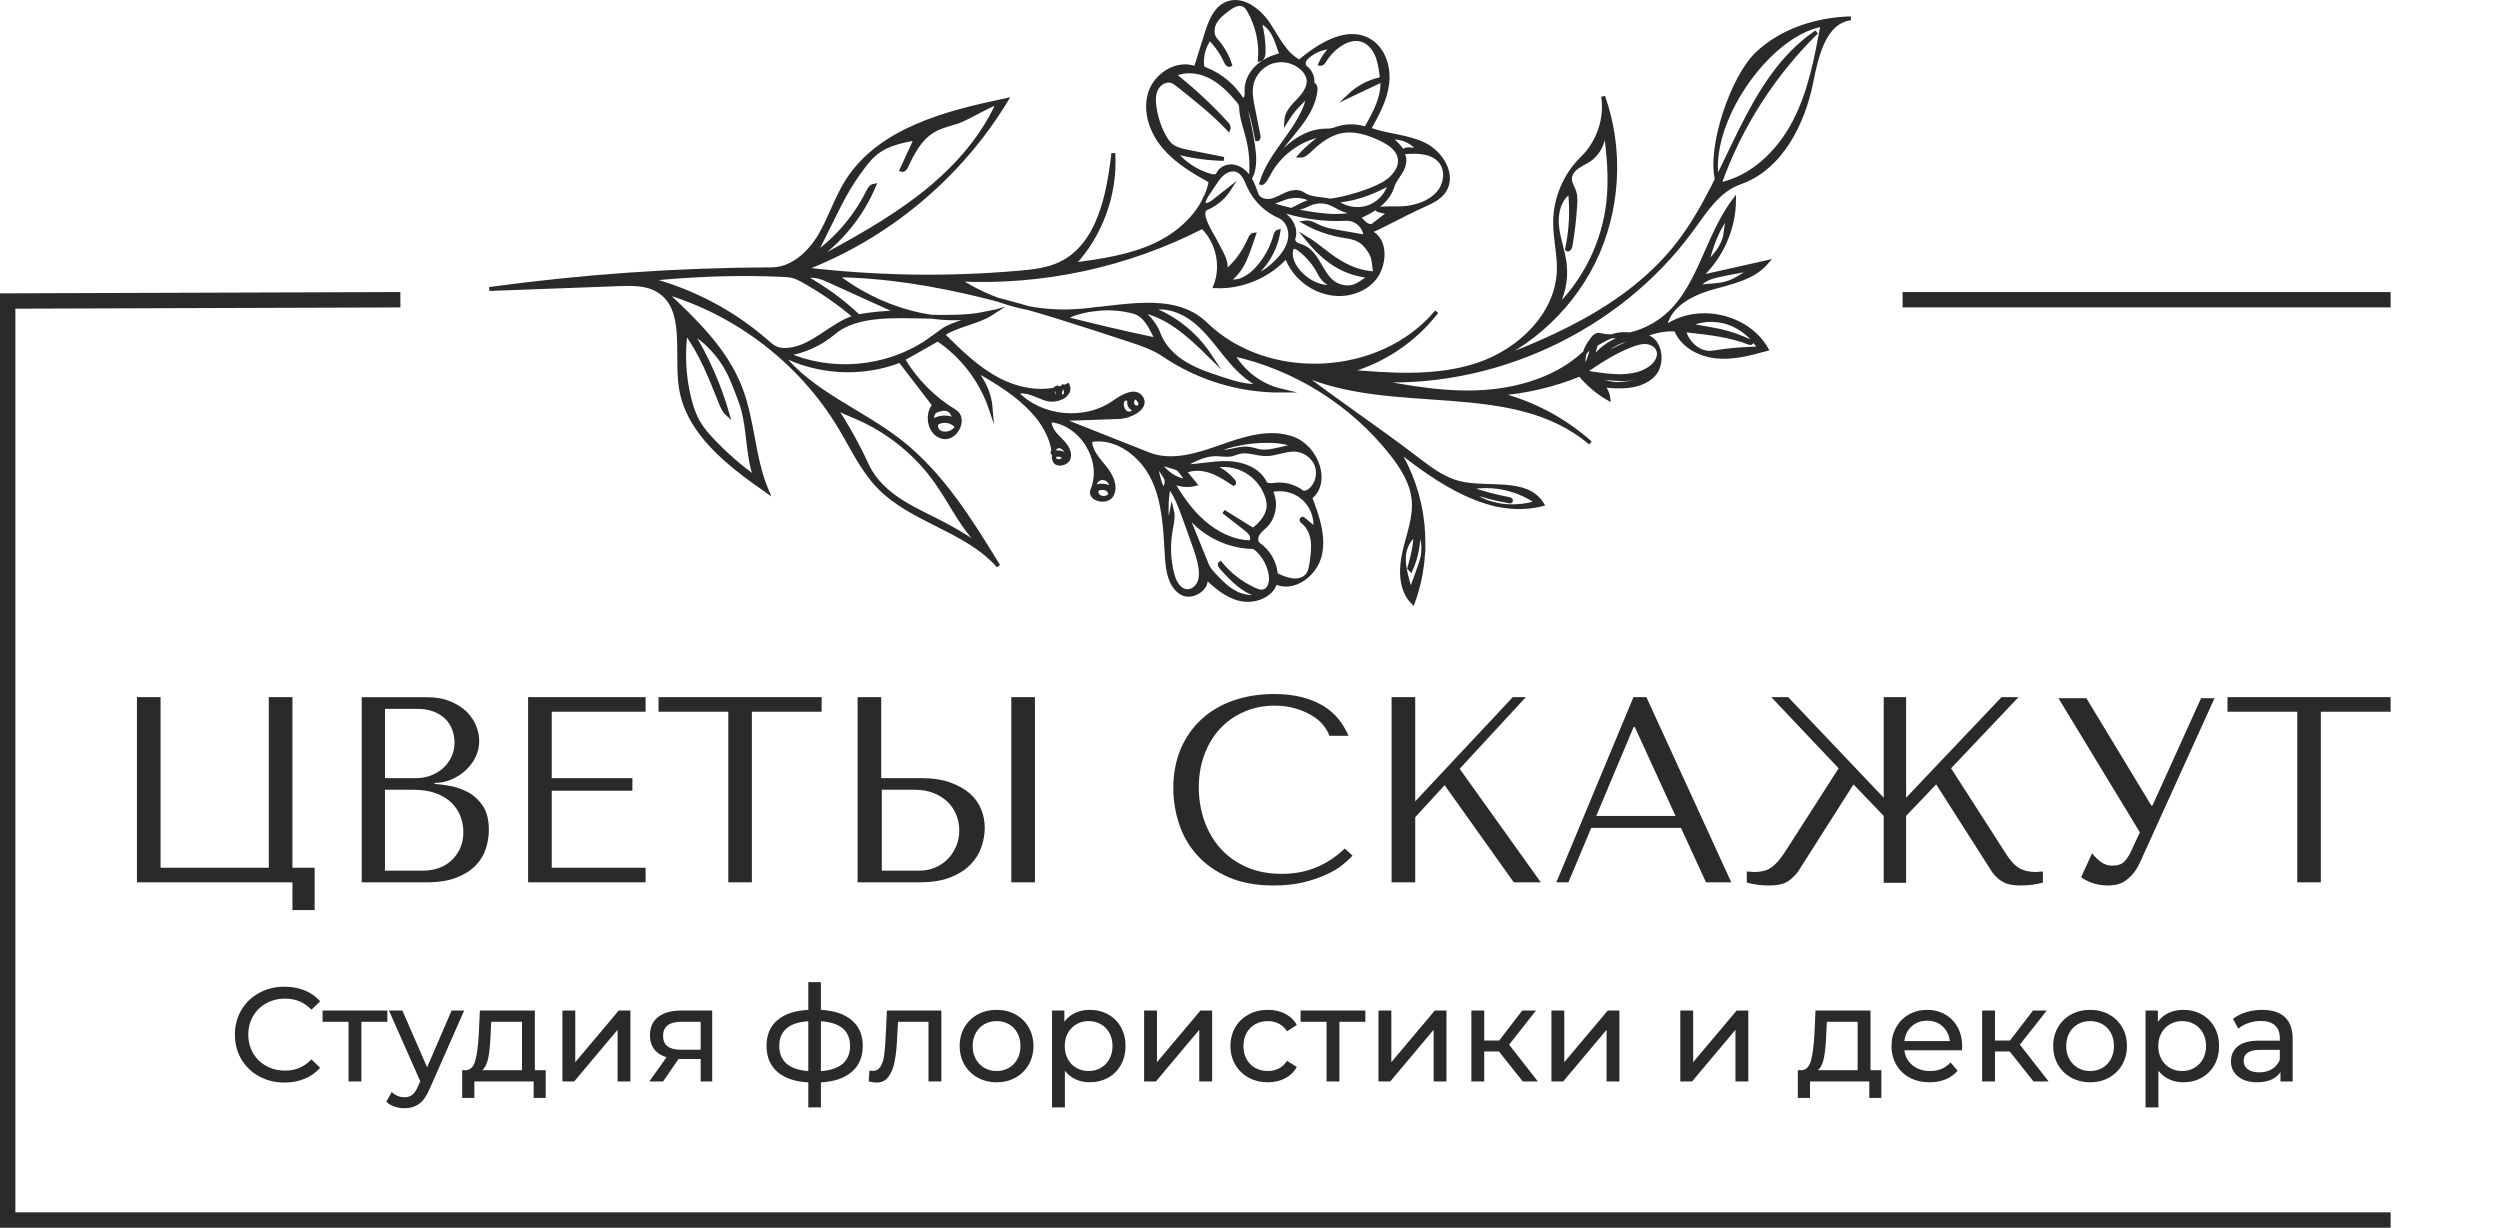 <svg width="3095" height="1520" viewBox="0 0 3095 1520" fill="none" xmlns="http://www.w3.org/2000/svg">
<g clip-path="url(#clip0_1_2)">
<path d="M9.673 1510.39H2959.61M2959.61 371.07H2355.41M495.666 371.07L9.524 372.666V1519.91" stroke="#2B2A29" stroke-width="19.047"/>
<path d="M1816.9 458.722C1883.87 437.222 1941.39 387.682 1972.61 324.62C2003.77 261.554 2008.24 185.769 1984.72 119.478C1988.85 147.034 1978.95 176.262 1958.98 195.658C1937.78 216.311 1925.27 245.719 1925.22 275.298C1925.16 295.215 1930.42 314.89 1929.8 334.807C1928.1 389.321 1881.5 434.126 1829.74 451.424C1778.01 468.727 1721.89 464.37 1667.54 459.85C1711.31 448.206 1750.96 421.802 1778.62 385.923C1710.01 468.282 1569.52 475.755 1492.6 401.091C1452.21 361.892 1386.49 382.031 1330.27 385.186C1279.54 388.083 1227.96 374.057 1185.59 345.937C1289.94 351.316 1395.65 328.578 1488.58 280.734C1507.87 299.108 1514.49 329.654 1504.48 354.369C1537.39 355.842 1570.71 341.759 1592.6 317.153C1601.65 343.578 1627.99 363.073 1655.88 364.032C1675.91 364.775 1697.12 355.285 1706.22 337.405C1715.27 319.526 1713.85 293.901 1695.07 286.906C1719.5 275.979 1738.06 265.015 1762.5 254.087C1771.94 249.853 1781.9 245.218 1787.78 236.616C1801.12 216.991 1784.56 189.273 1763.23 178.923C1741.86 168.517 1716.97 168.294 1694.73 159.922C1704.69 142.162 1714.86 123.891 1717.36 103.695C1719.9 83.51 1712.95 60.775 1695.47 50.362C1667.64 33.856 1633.43 55.691 1608.6 76.388C1590.27 67.053 1581.33 46.4 1569.86 29.386C1558.32 12.3 1537.68 -3.419 1518.67 4.548C1504.42 10.548 1498.31 27.004 1493.68 41.711C1489.2 56.026 1484.69 70.332 1480.22 84.591C1457.98 75.528 1431 92.164 1423.82 115.133C1416.64 138.03 1425.64 163.595 1441.18 181.919C1456.75 200.25 1477.96 212.634 1498.93 224.341C1492.2 259.343 1463.93 287.128 1431.79 302.505C1399.67 317.89 1363.64 322.867 1328.34 327.678C1362.86 291.084 1381.35 239.904 1378.3 189.727C1372.25 242.781 1359.97 304.828 1311.44 327.115C1296.23 334.067 1279.2 335.988 1262.52 337.461C1173.37 345.372 1083.39 343.899 994.549 333.17C1098.32 293.801 1188.2 218.916 1245.72 123.947C1171.06 139.566 1088.26 160.658 1048.04 225.479C1034.86 246.737 1027.45 271.173 1014.57 292.607C1001.6 314.053 980.452 333.27 955.458 333.393C838.555 333.784 721.646 341.924 605.812 357.766C659.147 355.785 712.421 353.804 765.754 351.83C782.558 351.206 800.543 350.871 814.912 359.631C851.228 381.854 836.624 436.485 842.74 478.695C850.986 535.585 902.242 574.835 949.409 607.756C932.044 567.083 932.386 520.762 916.265 479.587C897.765 432.307 859.531 395.994 822.435 361.334C912.413 387.46 991.712 448.551 1039.9 528.849C1055.05 554.082 1067.5 581.402 1087.91 602.556C1129.37 645.367 1196.9 655.773 1235.99 700.734C1201.54 644.408 1165.98 586.834 1113.94 546.221C1065.68 508.617 1004.26 486.383 966.602 438.138C1011.56 461.831 1066.93 465.007 1114.28 446.51C1128.37 464.828 1142.51 483.209 1156.57 501.546C1145.78 513.989 1151.2 537.795 1167.38 541.014C1183.56 544.19 1196.23 517.942 1182.14 509.397C1155.85 493.512 1133.5 471.043 1117.78 444.582C1132.2 436.442 1146.62 428.233 1161.05 420.086C1191.53 440.574 1214.96 471.279 1226.67 506.115C1225.24 487.4 1216.98 469.248 1203.75 455.838C1250.48 480.949 1303.3 515.34 1305.23 568.334C1305.55 577.274 1321.73 574.951 1323.32 566.125C1324.9 557.301 1317.95 549.439 1311.56 543.175C1305.16 536.883 1298.2 529.028 1299.79 520.205C1338.93 523.371 1367.55 570.259 1352.45 606.512C1347.58 618.22 1370.77 623.811 1376.54 612.512C1382.31 601.196 1375.06 587.681 1366.98 577.891C1358.89 568.105 1349.16 557.649 1349.74 544.97C1382.03 538.864 1413.7 563.251 1427.72 592.93C1441.75 622.63 1442.6 656.616 1444.58 689.435C1445.6 706.169 1448.48 725.393 1462.8 734.054C1477.16 742.708 1500.81 724.494 1489.94 711.705C1503.07 724.149 1517.03 737.107 1534.56 741.47C1552.11 745.817 1574.1 738.188 1579.01 720.761C1601.08 731.681 1628.23 711.482 1633.94 687.553C1639.66 663.638 1630.77 638.916 1622 615.956C1646.21 597.064 1629.81 553.916 1601.03 543.174C1572.24 532.363 1540.34 542.876 1511.38 553.179C1482.41 563.472 1450.35 573.654 1421.79 562.335C1385.14 547.867 1348.54 533.325 1311.89 518.844C1336.21 518.001 1360.48 517.142 1384.79 516.306C1400.01 515.792 1421.33 504.419 1412.62 491.975C1405.38 481.692 1389.72 490.515 1379.48 497.806C1343.28 523.48 1288.53 518.164 1257.99 485.982C1270.27 481.29 1282.99 490.173 1295.55 493.956C1308.1 497.746 1327 489.258 1322.01 477.106C1294.87 489.258 1262.41 483.888 1236.05 470.084C1209.69 456.283 1188.13 435.025 1166.98 414.037C1186.5 401.148 1209.56 399.834 1229.07 386.945C1164.93 407.078 1087.69 382.134 1034.7 340.737C1158.96 342.439 1279.26 381.632 1397.3 420.487C1412.46 425.465 1427.84 430.548 1441.02 439.495C1483.33 468.225 1534.45 483.841 1585.64 483.549C1560.58 477.613 1538.35 460.759 1525.75 438.304C1603.11 455.158 1674.16 499.664 1723.02 561.946C1736.08 578.624 1747.96 597.406 1750.06 618.505C1752.2 640.453 1743.55 661.83 1738.64 683.319C1733.71 704.812 1733.6 730.145 1749.2 745.761C1772.11 683.777 1764.42 611.267 1728.96 555.495C1781.39 596.783 1844.45 640.552 1909.21 624.332C1890.21 592.707 1842.02 606.854 1806.27 597.864C1786.88 592.993 1770.42 580.549 1754.58 568.397C1704.7 530.153 1657.39 499.003 1607.5 460.772C1722.71 514.401 1872.22 466.022 1968.87 548.368C1936.02 518.96 1895.8 497.868 1852.94 487.565C1888.29 485.14 1923.17 476.936 1955.99 463.533C1965.78 475.519 1977.82 485.703 1991.23 493.392C1990.61 487.17 1987.66 481.227 1983.13 476.936C2004.91 479.531 2029.68 480.324 2045.74 465.405C2061.82 450.466 2055.09 415.344 2033.19 416.366C2045.98 410.074 2060.46 407.141 2074.7 407.934C2082.28 427.615 2103.73 439.203 2124.7 441.3C2145.68 443.394 2166.61 437.799 2186.92 432.194C2162.94 390.121 2100.05 376.831 2061.13 405.617C2064.47 379.658 2091.9 364.387 2117.01 356.967C2142.12 349.613 2170.29 344.636 2187.2 324.682C2159.32 330.954 2131.43 337.169 2103.6 343.454C2130.3 319.525 2146.36 284.132 2146.76 248.274C2111.07 295.374 2103.27 363.872 2054.73 397.531C2033.24 412.397 2005.93 420.069 1980.37 414.74C1951.52 458.124 1898.64 479.03 1846.78 484.402C1794.91 489.715 1742.87 479.766 1691.68 469.861C1845.93 481.628 2004.01 408.557 2094.9 283.395C2111.3 260.817 2127.48 235.249 2153.83 226.037C2204.34 208.386 2232.12 153.471 2242.52 100.931C2248.97 68.513 2258.52 26.885 2291.27 22.65C2249.13 23.894 2206.26 37.41 2175.55 66.253C2144.84 95.103 2114.59 183.963 2126.06 224.513C2111.69 154.161 2187.71 42.567 2256.26 30.458C2248.74 71.633 2241 113.477 2221.7 150.636C2202.42 187.805 2169.55 220.209 2128.55 228.475C2153.6 157.366 2195.12 92.386 2248.85 39.729C2162.2 98.438 2142.53 216.934 2078.94 300.016C2015.94 382.308 1914.59 424.163 1816.9 458.72L1816.9 458.722ZM1903.33 622.016C1890.31 626.134 1876.52 627.607 1862.94 626.363C1846.21 624.833 1829.47 618.783 1817.48 607.02C1834.44 613.305 1852.03 617.937 1869.9 620.877C1870.69 620.592 1870.82 619.398 1870.25 618.784C1869.68 618.16 1868.78 617.938 1867.98 617.818C1851.41 614.606 1835.06 610.249 1819.06 604.817C1819.68 604.359 1820.35 603.958 1820.98 603.513C1849.38 598.479 1879.75 605.325 1903.33 622.016L1903.33 622.016ZM1458.9 189.108C1477.28 193.806 1496.17 196.338 1515.11 196.74C1500.41 193.806 1485.69 190.909 1471 187.969C1463.42 186.446 1455.5 184.81 1449.56 179.826C1445.83 176.663 1443.16 172.429 1440.85 168.118C1434.97 157.045 1431 144.88 1429.25 132.436C1428.24 124.913 1428.01 116.883 1431.4 110.087C1434.79 103.314 1442.66 98.217 1449.95 100.254C1453.35 101.153 1456.16 103.417 1458.9 105.567C1480.38 122.653 1501.98 139.789 1520.88 159.699C1521.9 157.045 1519.86 154.327 1517.94 152.233C1498.09 130.62 1476.48 110.601 1453.45 92.442C1467.21 85.713 1483.99 87.631 1497.69 94.483C1511.38 101.276 1522.41 112.406 1532.25 124.113C1534.23 126.499 1536.26 129.104 1536.38 132.2C1536.76 145.659 1541.92 158.505 1545.08 171.629C1548.87 187.132 1550.07 203.246 1548.59 219.138C1554.25 206.694 1553.12 192.325 1551.08 178.813C1549.72 169.654 1547.97 160.485 1545.93 151.437C1543.9 142.62 1541.64 133.228 1544.75 124.69C1549.39 140.353 1553.16 156.301 1556.12 172.428C1557.87 172.986 1558.54 170.155 1558.14 168.35C1555.88 157.045 1553.57 145.725 1551.31 134.41C1549.33 124.627 1547.35 114.556 1549.33 104.83C1551.98 91.649 1562.22 80.221 1575.06 76.209C1587.9 72.191 1602.84 75.701 1612.51 85.035C1616.07 88.486 1619 92.787 1619.86 97.655C1621.61 107.604 1614.59 116.816 1607.58 124.183C1600.57 131.476 1592.71 139.444 1592.26 149.578C1600.79 135.71 1608.24 128.397 1620.23 117.357C1613.17 157.463 1572.66 187.5 1561.46 226.691C1564.63 227.719 1570.42 215.63 1572.06 212.757C1586.37 187.627 1612.85 169.81 1641.52 166.034C1629.59 173.325 1618.78 182.377 1609.45 192.783C1614.37 193.006 1618.38 189.213 1621.9 185.831C1632.75 175.362 1645.25 165.692 1660.01 162.636C1676.7 159.185 1693.9 164.677 1709.27 172.027C1719.46 176.885 1730.21 183.79 1732.64 194.764C1735.69 208.559 1724.09 221.404 1711.71 228.14C1694.29 237.574 1666.67 245.764 1647.05 248.373C1670.28 249.733 1701.31 238.424 1721.16 226.322C1718.21 239.28 1708.71 250.533 1696.43 255.623C1684.23 260.703 1669.52 259.579 1658.26 252.613C1644.86 244.36 1626.19 249.109 1613.19 240.239C1607.3 236.221 1599.33 237.574 1592.82 240.286C1586.32 243.06 1580.21 247.135 1573.26 248.435C1566.3 249.733 1557.76 247.191 1555.44 240.461C1552.89 233.111 1550.29 225.701 1545.93 219.307C1541.58 212.915 1535.07 207.543 1527.44 206.186C1519.8 204.825 1511.09 208.386 1507.98 215.517C1506.57 218.792 1501.87 218.57 1498.42 217.548C1483.95 213.424 1470.54 205.506 1459.97 194.764C1458.44 193.062 1457.03 190.241 1458.9 189.106L1458.9 189.108ZM1068.46 206.751C1073.38 200.191 1078.65 193.806 1085.14 188.769C1098.95 178.021 1116.88 174.447 1134.08 171.228C1128.13 184.236 1122.14 197.254 1116.2 210.262C1118.86 211.165 1121.06 208.102 1122.25 205.507C1129.83 188.828 1139 171.693 1154.66 162.126C1164.22 156.302 1175.41 153.869 1186.12 150.415C1197.81 146.652 1238.25 121.884 1234.91 128.925C1214.1 174.403 1179.04 212.243 1139.45 242.895C1099.9 273.546 1055.74 297.648 1011.79 321.563C1010.09 322.479 1008 323.438 1006.36 322.423C1039.78 299.672 1066.43 267.102 1082.09 229.834C1078.37 230.394 1076.21 234.247 1074.51 237.632C1059.24 268.234 1036.46 295.04 1008.68 315.056C1016.82 298.657 1025.02 282.194 1033.16 265.795C1036.84 258.444 1040.47 251.091 1044.42 243.917C1051.5 230.958 1059.53 218.515 1068.46 206.751ZM1058.96 392.381C1028.93 401.427 1006.3 430.784 974.974 433.104C969.661 433.502 964.169 433.045 959.414 430.672C955.857 428.913 952.92 426.258 949.91 423.597C907.72 386.445 856.597 359.519 802.127 345.602C857.444 339.944 913.149 337.864 968.682 340.346C973.381 340.568 978.086 340.804 982.606 342.098C986.618 343.286 990.351 345.26 993.972 347.298C1017.11 360.097 1038.88 375.238 1058.96 392.381V392.381ZM1634.5 79.044C1636.76 79.385 1638.46 77.069 1639.66 75.088C1644.17 67.678 1650.29 61.171 1657.36 56.134C1665.27 50.479 1675.27 46.636 1684.72 49.006C1693.49 51.215 1700.22 58.509 1704.01 66.719C1707.8 74.909 1709.11 83.955 1710.35 92.901C1710.63 94.939 1710.46 97.702 1708.43 98.157C1694.29 101.333 1681.05 108.398 1670.54 118.412C1684.1 111.961 1697.63 105.511 1711.19 99.06C1712.95 119.312 1702.66 138.429 1692.71 156.129C1691.92 157.546 1690.61 159.185 1689.03 158.741C1678.17 155.452 1666.29 155.565 1655.49 159.069C1653.06 159.862 1650.63 160.821 1648.08 161.279C1645.43 161.724 1642.77 161.621 1640.05 161.68C1626.25 162.022 1613.01 167.836 1601.87 175.983C1590.73 184.136 1581.51 194.585 1572.86 205.327C1575.79 199.334 1579.19 193.52 1582.99 187.968C1591.4 175.584 1601.76 164.617 1610.63 152.511C1619.52 140.403 1627.03 126.777 1628.63 111.904C1628.97 108.619 1627.89 104.05 1624.6 104.149C1625.96 96.521 1622.57 88.208 1616.29 83.619C1614.03 81.98 1613.53 78.698 1614.37 76.103C1615.28 73.504 1617.25 71.41 1619.35 69.596C1627.71 62.408 1638.64 58.343 1649.61 58.23C1643.21 64.001 1638.01 71.132 1634.5 79.043V79.044ZM1583.82 267.67C1593.95 272.023 1598.71 284.468 1597.07 295.319C1595.42 306.18 1588.58 315.627 1580.89 323.482C1572.06 332.484 1561.49 340.345 1549.21 343.176C1567.03 329.475 1579.3 308.728 1582.69 286.505C1580.33 287.006 1579.37 289.783 1578.74 292.1C1574.61 306.916 1566.97 320.77 1556.62 332.192C1553.23 335.925 1549.55 339.443 1545.31 342.098C1534.23 348.993 1532.17 348.263 1519.1 348.718C1539.74 334.07 1544.01 314.333 1552.38 290.46C1549.83 290.683 1548.37 293.4 1547.29 295.776C1539.32 313.699 1530.53 325.456 1515.59 338.179C1520.62 326.236 1513.81 316.709 1508.09 305.108C1502.39 293.517 1494.58 282.828 1490.68 270.487C1489.2 265.917 1489.1 259.579 1493.56 257.721C1504.82 253.072 1514.65 244.919 1521.27 234.692C1515.27 239.391 1509.28 244.083 1503.29 248.775C1499.89 251.433 1495.94 254.267 1491.64 253.643C1488.7 251.271 1490.62 246.578 1492.72 243.459C1496.21 238.203 1499.73 232.933 1503.23 227.684C1506.51 222.763 1509.85 217.772 1514.53 214.218C1519.24 210.661 1525.51 208.623 1531.12 210.541C1539.54 213.425 1542.82 223.264 1546.5 231.361C1553.96 247.359 1567.49 260.595 1583.82 267.67L1583.82 267.67ZM1032.05 502.216C1040.69 508.839 1051.16 512.509 1061.17 516.863C1100.42 533.887 1134.82 561.883 1159.47 596.843C1179.6 625.404 1193.9 659.056 1221.12 680.947C1205.17 670.477 1189.16 660.014 1172.41 650.972C1153.87 640.954 1134.36 632.645 1116.54 621.392C1098.72 610.129 1082.32 595.432 1073.49 576.252C1061.67 550.518 1047.82 525.753 1032.05 502.216V502.216ZM1032.27 411.833C1047.09 399.287 1067 394.634 1086.28 392.716C1125.75 388.76 1179.57 396.476 1218.49 388.508C1205.37 395.015 1179.32 400.468 1167.38 408.893C1160.83 413.536 1154.43 418.506 1147.76 422.983C1097.31 456.917 1029.27 462.969 973.673 438.36C995.163 435.204 1015.7 425.86 1032.27 411.833H1032.27ZM900.649 512.572C890.356 476.714 875.094 442.213 855.463 410.476C875.316 422.697 891.656 440.454 902.185 461.274C905.962 468.783 909.014 476.658 912.077 484.466C914.686 491.239 917.34 498.028 919.371 504.99C927.518 533.325 925.314 564.087 935.485 591.749C915.98 577.831 897.875 562.006 881.532 544.578C875.651 538.363 869.991 531.859 865.524 524.502C859.362 514.431 855.685 503.062 852.911 491.584C846.695 465.405 845.272 438.082 848.846 411.388C868.305 437.345 879.948 468.103 892.051 498.147C894.198 503.404 896.471 508.839 900.649 512.572ZM1950.16 253.975C1950.49 248.437 1950.74 242.722 1949.03 237.466C1947.34 232.153 1943.66 227.282 1943.54 221.627C1943.48 215.631 1947.62 210.319 1952.47 206.808C1957.35 203.247 1962.94 200.928 1967.87 197.539C1980.82 188.55 1987.71 171.63 1984.78 156.129C1984.21 153.133 1983.48 149.516 1985.62 147.362C1986.25 151.666 1986.87 156.017 1987.43 160.32C1991.56 190.465 1994.5 221.004 1990.99 251.211C1985.23 301.368 1961.31 349.279 1924.65 383.949C1935 366.929 1939.47 346.395 1937.09 326.541C1935.23 310.765 1929.18 295.597 1927.59 279.832C1926.01 263.993 1930.2 245.892 1943.71 237.522C1946.26 261.163 1944.97 285.204 1939.99 308.443C1941.51 310.142 1943.76 307.205 1944.17 304.942C1947.11 288.088 1949.08 271.064 1950.16 253.975L1950.16 253.975ZM1450.41 595.655C1459.17 600.404 1469.75 601.761 1479.42 599.325C1475.12 594.131 1470.88 588.975 1466.58 583.775C1476.42 579.026 1488.18 579.706 1498.53 583.21C1508.88 586.721 1518.11 592.874 1527.22 598.943C1528.51 598.478 1527.9 596.56 1526.98 595.482C1520.2 587.395 1511.38 581.064 1501.53 577.155C1515.11 573.936 1529.81 575.973 1542.02 582.703C1554.25 589.432 1563.81 600.805 1568.33 613.982C1569.8 618.283 1570.76 622.852 1570.49 627.385C1569.74 638.07 1562.22 647.126 1554.02 653.955C1553.23 654.636 1552.33 655.323 1551.25 655.379C1550.29 655.435 1549.39 654.878 1548.59 654.357C1537.34 647.405 1526.08 640.396 1514.83 633.438C1523.82 640.453 1532.87 647.461 1541.86 654.476C1544.58 656.574 1547.35 658.77 1548.99 661.83C1550.57 664.883 1550.68 669.018 1548.25 671.437C1526.7 670.932 1506.18 660.808 1489.94 646.559C1473.65 632.363 1461.32 614.264 1450.41 595.655L1450.41 595.655ZM1493.16 86.059C1491.42 85.372 1489.48 84.592 1488.7 82.84C1488.41 82.16 1488.3 81.417 1488.24 80.68C1487.17 68.972 1490.57 56.87 1497.57 47.366C1505.88 55.692 1512.74 65.518 1517.65 76.266C1518.67 78.476 1520.6 81.194 1522.86 80.179C1519.19 68.8 1513.02 58.174 1505.04 49.298C1499.89 43.584 1500.29 34.471 1503.97 27.742C1507.64 21.012 1513.86 16.098 1519.97 11.508C1525.79 7.155 1533.43 2.685 1539.88 6.073C1542.99 7.669 1544.98 10.771 1546.73 13.824C1556.84 31.863 1561.43 52.974 1559.8 73.615C1563.41 72.656 1564.31 68.013 1564.37 64.224C1564.55 51.501 1562.79 38.772 1559.28 26.55C1567.55 28.986 1573.6 36.117 1577.44 43.806C1581.28 51.501 1583.38 59.926 1586.6 67.844C1575.68 70.396 1565.05 74.965 1556.8 82.554C1548.53 90.127 1542.94 100.991 1543.16 112.184C1543.22 114.619 1543.49 117.052 1542.88 119.371C1542.26 121.687 1540.34 123.891 1537.9 123.891C1527.55 106.927 1511.65 93.345 1493.16 86.058L1493.16 86.059ZM1618.5 295.889C1640.16 322.423 1663.35 339.131 1697.45 341.965C1685.23 348.326 1676.99 361.085 1656.56 353.361C1635.86 345.493 1633.21 313.477 1612.61 305.387C1609.91 304.309 1607.02 303.751 1604.59 302.168C1602.15 300.588 1600.35 297.536 1601.3 294.818C1604.08 287.229 1601.37 278.584 1596.39 272.19C1591.41 265.852 1584.5 261.395 1577.72 257.028C1606.06 267.776 1636.66 272.525 1666.97 270.952C1678.96 270.328 1690.39 281.013 1690.32 293.003C1678.73 290.962 1667.08 288.924 1655.49 286.907C1648.19 285.593 1640.78 284.291 1634 281.235C1627.99 278.584 1622.06 274.463 1615.55 275.465C1629.81 283.445 1645.47 288.987 1661.59 291.761C1668.66 293.002 1676.07 293.735 1682.36 297.253C1688.29 300.531 1692.71 306.01 1696.33 311.724C1701.81 320.262 1700.33 328.827 1702.82 338.669C1683.09 337.252 1669.29 331.635 1652.78 320.827C1641.01 313.138 1630.59 303.249 1618.5 295.889L1618.5 295.889ZM1572.86 607.133C1586.71 603.4 1602.33 606.967 1613.19 616.302C1624.04 625.689 1629.93 640.552 1628.27 654.814C1623.14 650.577 1617.99 646.326 1612.85 642.088C1611.83 641.856 1611.09 643.213 1611.37 644.172C1611.65 645.144 1612.56 645.821 1613.35 646.445C1620.36 651.98 1624.04 660.87 1625.12 669.74C1626.19 678.62 1624.95 687.553 1623.7 696.443C1622.9 702.157 1621.94 708.15 1618.22 712.504C1614.09 717.256 1607.3 719.015 1601.02 718.5C1594.75 717.993 1588.8 715.56 1582.99 713.121C1581.39 712.441 1579.59 711.482 1579.37 709.79C1577.89 695.7 1570.03 682.407 1558.43 674.273C1554.47 671.499 1554.59 665.284 1557.08 661.093C1559.57 656.908 1563.69 654.018 1567.09 650.577C1578.01 639.314 1580.43 620.765 1572.86 607.133H1572.86ZM1497.17 439.495C1479.87 413.473 1454.25 393.061 1425.01 381.968C1441.31 378.069 1458.78 383.329 1472.74 392.66C1486.71 401.998 1497.69 415.009 1508.16 428.13C1518.61 441.24 1528.91 454.7 1541.86 465.342C1547.46 469.921 1553.57 473.996 1559.96 477.328C1544.17 479.209 1528.46 474.162 1513.35 469.248C1497.52 464.091 1481.57 458.835 1467.31 450.29C1453.07 441.755 1440.46 429.434 1434.63 413.871C1430.1 401.772 1421.62 391.256 1410.82 384.228C1445.19 389.663 1472.34 415.172 1497.17 439.495H1497.17ZM1510.82 697.346C1509.28 698.481 1510.52 700.844 1511.78 702.27C1525.28 717.419 1540.34 733.483 1560.35 736.938C1550.29 740.847 1538.7 738.809 1529.14 733.775C1519.58 728.741 1511.78 721.039 1504.36 713.178C1500.29 708.887 1496.21 704.411 1494.01 698.982C1485.13 677.047 1476.26 655.037 1467.31 633.099C1486.04 659.569 1517.71 676.414 1550.11 677.15C1552.66 677.213 1554.82 678.906 1556.67 680.601C1565.39 688.754 1571.28 699.884 1573.14 711.661C1574.44 719.801 1572.12 730.43 1564.04 732.123C1560.35 732.919 1556.56 731.502 1553.16 729.986C1536.77 722.575 1522.12 711.326 1510.82 697.346L1510.82 697.346ZM1505.26 562.335C1512 562.404 1518.79 563.984 1525.28 562.404C1528.18 561.714 1530.89 560.353 1533.77 559.617C1544.63 556.8 1555.94 562.169 1567.19 562.229C1579.53 562.285 1591.3 555.94 1603.63 556.737C1615.1 557.47 1625.96 565.225 1629.97 576.03C1634 586.834 1630.6 600.068 1621.54 607.189C1618.67 609.449 1614.37 611.095 1611.43 608.885C1601.87 601.82 1589.54 598.588 1577.77 600.181C1573.48 600.738 1567.88 601.306 1565.95 597.406C1557.76 580.772 1537.45 573.591 1518.9 573.256C1500.35 572.917 1481.97 577.669 1463.42 577.496C1476.42 569.98 1490.22 562.229 1505.26 562.335H1505.26ZM1700.16 278.697C1697.01 281.136 1692.37 279.141 1689.42 276.48C1686.48 273.839 1683.83 270.328 1679.97 269.428C1698.7 261.896 1717.88 250.026 1723.87 230.736C1726.01 223.778 1731.05 218.173 1734.67 211.842C1738.29 205.563 1740.5 197.416 1736.82 191.145C1735.98 189.665 1738.29 188.483 1740 188.371C1747.96 187.869 1756.05 187.514 1763.9 189.107C1771.78 190.687 1779.41 194.479 1784.16 200.927C1792.19 211.842 1789.65 228.141 1780.94 238.544C1772.23 248.95 1758.83 254.323 1745.47 256.749C1732.12 259.181 1720.62 256.945 1707.15 258.64C1698.54 259.738 1719.97 263.007 1720.48 263.021C1713.63 268.29 1706.9 273.483 1700.16 278.697H1700.16ZM1447.08 601.306C1456.4 613.626 1461.78 628.466 1466.97 642.991C1470.48 652.717 1473.94 662.443 1477.44 672.176C1480.95 681.962 1484.45 691.807 1486.04 702.101C1487 708.486 1487.17 715.282 1484.63 721.215C1482.07 727.145 1476.26 732.072 1469.75 731.843C1459.74 731.558 1453.85 720.475 1451.37 710.805C1446.9 693.546 1446.12 675.402 1449.11 657.81C1450.57 649.04 1453.01 640.051 1450.81 631.449C1449.34 639.201 1447.86 647.003 1446.4 654.754C1443.34 637.111 1443.56 618.896 1447.08 601.306H1447.08ZM2041.78 456.518C2025.04 467.379 2003.49 466.643 1983.7 464.147C1976.07 463.188 1968.43 461.997 1960.79 460.649C1979.86 447.807 1999.14 434.862 2020.75 426.881C2026.4 424.778 2032.39 423.032 2038.39 423.596C2044.38 424.164 2050.5 427.495 2052.76 433.044C2056.32 441.755 2049.65 451.424 2041.79 456.518L2041.78 456.518ZM2127.82 409.338C2123.12 408.336 2118.42 407.542 2113.73 406.683C2105.81 405.326 2097.95 403.968 2090.03 402.621C2105.31 394.976 2123.63 394.077 2139.81 399.568C2155.93 405.047 2169.78 416.767 2178.43 431.464C2159.15 431.693 2139.92 433.326 2120.85 436.442C2105.36 438.981 2090.14 426.594 2085.45 411.611C2085.28 411.097 2085.11 410.539 2085.33 410.031C2085.73 409.059 2087.03 409.003 2088.05 409.115C2114.41 411.953 2141.1 414.83 2165.82 424.456C2166.89 424.842 2168.76 424.679 2168.43 423.54C2155.53 417.149 2141.84 412.397 2127.82 409.338H2127.82ZM1316.94 393.732C1343.78 381.131 1375.12 378.354 1403.81 386.043C1410.87 387.961 1416.57 393.217 1420.76 399.223C1424.96 405.217 1427.9 411.953 1431.4 418.394C1430.38 419.986 1428.06 419.751 1426.2 419.362C1389.6 411.667 1353.12 403.122 1316.94 393.731L1316.94 393.732ZM1113.15 386.843C1096.23 387.002 1079.37 388.585 1062.75 391.525C1042.39 372.361 1019.6 355.786 995.107 342.383C1001.16 341.022 1007.54 341.138 1013.6 342.618C1018.34 343.799 1022.82 345.837 1027.23 347.812C1055.85 360.876 1084.47 373.881 1113.15 386.843ZM1624.66 248.095C1617.77 250.646 1611.04 253.586 1604.54 256.984C1610.87 258.163 1616.86 253.975 1622.86 251.655C1630.27 248.775 1638.74 248.718 1646.21 251.433C1652.26 253.643 1657.64 257.598 1663.63 259.858C1671.38 262.798 1680.15 262.917 1687.9 260.137C1672 268.512 1653.06 268.177 1635.24 266.143C1612.85 263.592 1590.73 258.73 1569.35 251.715C1578.74 250.696 1587.16 245.377 1596.39 243.402C1606 241.365 1616.29 243.061 1624.66 248.095H1624.66ZM1611.77 340.515C1603.56 332.706 1596.72 321.965 1598.25 310.716C1598.47 309.063 1598.93 307.367 1600.29 306.402C1602.55 304.829 1605.66 306.358 1607.86 307.998C1618.73 315.972 1627.66 326.541 1633.72 338.6C1637.05 345.26 1642.88 350.629 1649.83 353.36C1650.29 353.526 1650.85 353.749 1650.96 354.263C1651.19 355.106 1649.94 355.564 1649.11 355.564C1638.3 355.786 1627.38 352.444 1618.6 346.173C1616.13 344.477 1613.91 342.542 1611.77 340.515H1611.77ZM1750.4 662.788C1750.57 662.609 1750.79 662.443 1751.08 662.387C1751.81 662.287 1752.15 663.303 1752.15 664.09C1752.2 668.337 1751.64 672.515 1750.96 676.706C1749.49 685.758 1747.34 694.692 1744.69 703.396C1745.31 704.016 1745.93 704.696 1746.55 705.327C1752.83 691.23 1756.12 675.791 1755.99 660.363C1755.99 659.288 1757.17 657.874 1757.63 658.834C1761.99 667.989 1763.29 678.621 1761.31 688.576C1760.57 692.253 1759.38 695.873 1758.2 699.44C1754.52 710.355 1750.5 721.215 1746.27 731.961C1744.35 725.795 1742.59 719.58 1741.05 713.351C1738.64 703.28 1736.71 692.711 1738.97 682.639C1740.66 675.01 1744.69 668.059 1750.4 662.789V662.788ZM1582.47 556.514C1575.46 558.094 1568.23 559.733 1561.09 558.837C1555.55 558.094 1550.29 555.89 1544.75 555.376C1531.29 554.138 1517.37 562.73 1504.82 557.759C1525.24 549.841 1547.07 545.77 1568.95 545.829C1580.71 545.829 1592.71 547.067 1603.51 551.7C1596.45 553.345 1589.48 554.931 1582.47 556.514H1582.47ZM2100.27 355.049C2100.83 353.918 2101.85 353.068 2102.87 352.331C2106.32 349.67 2109.78 347.018 2113.67 345.15C2118.09 342.997 2122.94 341.819 2127.76 340.737C2141.28 337.741 2154.97 335.188 2168.65 333.221C2157.56 341.138 2146.02 349.225 2132.68 351.887C2129.28 352.567 2125.78 352.846 2122.33 353.181C2114.97 353.804 2107.62 354.425 2100.27 355.049V355.049ZM2137.09 281.859C2136.52 285.877 2136.23 289.89 2135.27 293.802C2132.33 305.622 2123.96 315.235 2115.88 324.338C2115.25 325.018 2114.29 325.804 2113.49 325.296C2115.82 314.833 2119.05 304.599 2123.12 294.694C2127.42 284.354 2132.73 274.283 2140.42 266.143C2138.9 271.286 2137.82 276.542 2137.09 281.859V281.859ZM2044.67 461.151C2037.31 470.884 2023.97 473.259 2011.86 474.726C2008.46 475.121 2005.08 475.519 2001.69 475.463C1995.01 475.29 1988.51 473.372 1982.12 471.444C1981.2 471.165 1980.32 470.884 1979.4 470.598C1975.61 469.47 1971.65 468.226 1968.83 465.405C1975.5 466.364 1982.17 467.267 1988.85 468.003C2000.04 469.297 2011.42 470.206 2022.45 468.06C2030.82 466.41 2038.79 462.91 2045.7 457.932C2046.04 459.057 2045.4 460.251 2044.67 461.15L2044.67 461.151ZM1976.07 426.48C1976.53 425.916 1977.14 425.515 1977.76 425.123C1985.11 420.6 1992.86 416.422 2001.35 414.607C2006.32 413.536 2011.47 413.313 2016.56 413.871C2017.35 413.993 2018.31 414.329 2018.2 415.109C2018.15 415.732 2017.35 416.025 2016.73 416.131C2002.25 418.965 1988.68 426.314 1978.44 436.943C1976.68 438.759 1974.42 440.856 1971.99 440.059C1973.01 436.326 1973.97 432.59 1974.99 428.913C1975.27 428.067 1975.5 427.174 1976.07 426.481L1976.07 426.48ZM1183.56 527.047C1183.96 527.498 1184.36 528.012 1184.36 528.63C1184.36 529.194 1184.01 529.708 1183.68 530.153C1179.6 535.645 1171.79 538.127 1165.28 535.98C1162.12 534.964 1159.63 532.133 1158.95 528.915C1158.51 526.874 1158.95 524.439 1160.71 523.37C1168 519.182 1178.02 520.818 1183.56 527.046V527.047ZM1469.3 594.466C1469.35 595.259 1468.23 595.482 1467.49 595.369C1464.09 594.911 1460.76 593.908 1457.58 592.548C1449.05 588.861 1441.58 582.703 1436.37 575.014C1435.98 574.436 1435.59 573.769 1435.7 573.076C1441.86 574.951 1448.03 576.872 1454.19 578.747C1455.44 579.139 1456.68 579.483 1457.76 580.151C1459.9 581.342 1461.43 583.44 1462.85 585.421C1464.89 588.195 1466.92 591.012 1468.95 593.786C1469.12 593.952 1469.3 594.188 1469.3 594.466L1469.3 594.466ZM1735.52 186.11C1731.39 180.117 1726.13 174.848 1720.08 170.726C1732.12 168.911 1744.91 173.325 1753.34 182.155C1753.84 182.712 1754.41 183.336 1754.52 184.073C1754.64 184.809 1754.01 185.709 1753.28 185.652C1751.36 185.486 1749.49 185.264 1747.56 185.095C1744.79 184.81 1741.79 184.527 1739.31 185.768C1738 186.389 1736.31 187.245 1735.52 186.11ZM1179.15 512.393C1180.44 514.712 1181.75 517.042 1183.06 519.405C1181.86 519.859 1180.62 519.302 1179.42 518.844C1172.19 515.791 1163.6 516.305 1156.75 520.082C1155.9 520.54 1154.71 520.997 1154.15 520.204C1153.92 519.919 1153.92 519.468 1153.92 519.123C1153.87 515.625 1154.49 511.716 1157.2 509.513C1158.22 508.72 1159.47 508.216 1160.65 507.761C1166.14 505.78 1173.09 504.934 1176.99 509.231C1177.91 510.19 1178.53 511.328 1179.15 512.393V512.393ZM1972.56 445.833C1978.72 441.476 1984.72 436.943 1990.54 432.144C2001.18 423.374 2014.86 418.506 2028.66 418.625C2029.62 418.625 2030.92 418.964 2030.98 419.923C2031.04 421.058 2029.45 421.399 2028.26 421.399C2023.63 421.399 2019.16 423.141 2014.92 425.02C2002.03 430.615 1989.63 437.344 1977.93 445.096C1976.29 446.167 1973.97 447.183 1972.56 445.832V445.833ZM1959.45 452.785C1960.34 450.465 1960.28 447.926 1960.45 445.431C1960.79 440.231 1962.14 435.134 1964.42 430.448C1966.68 425.812 1969.84 421.622 1973.01 417.49C1973.63 416.69 1978.63 413.611 1978.74 414.57C1978.74 414.746 1975.27 417.434 1975.21 417.603C1973.18 424.9 1971.03 432.144 1968.77 439.381C1967.14 444.638 1965.38 449.95 1961.98 454.258C1961.31 455.101 1960.06 455.893 1959.33 455.101C1958.7 454.477 1959.09 453.578 1959.45 452.784V452.785ZM1430.55 574.499C1430.89 573.541 1432.31 574.327 1432.81 575.173C1435.87 579.928 1438.87 584.683 1441.92 589.376C1442.6 590.398 1443.28 591.469 1443.68 592.594C1445.43 597.227 1443.22 602.264 1441.08 606.731C1436.61 601.876 1435.01 595.146 1433.55 588.695C1432.53 584.169 1431.51 579.706 1430.55 575.172C1430.55 575.013 1430.5 574.778 1430.55 574.499V574.499ZM1377.1 605.373C1377.38 606.731 1376.7 608.834 1375.52 608.147C1374.9 607.812 1374.96 606.896 1374.84 606.173C1374.45 603.177 1370.77 602.042 1367.83 601.64C1364.44 601.139 1360.7 600.681 1357.77 602.496C1357.14 602.897 1356.35 603.399 1355.67 603.063C1355.05 602.778 1354.93 601.919 1354.99 601.251C1355.21 597.741 1357.42 594.409 1360.58 592.873C1363.76 591.29 1367.71 591.582 1370.65 593.507C1374.5 595.989 1376.08 600.804 1377.1 605.373V605.373ZM1402.27 510.411C1399.95 512.572 1396.11 512.392 1393.5 510.59C1390.91 508.775 1389.49 505.613 1389.04 502.5C1388.65 500.008 1388.87 497.29 1390.4 495.316C1391.92 493.335 1395.2 492.655 1397.02 494.47C1397.24 494.692 1397.47 494.971 1397.58 495.25C1398.09 496.275 1397.86 497.523 1397.86 498.648C1397.86 501.199 1399.22 503.682 1401.31 505.155C1402.05 505.663 1402.89 506.058 1403.29 506.858C1403.91 507.983 1403.29 509.512 1402.27 510.411ZM1359.06 613.304C1357.42 611.386 1356.63 608.433 1358.1 606.339C1359.51 604.415 1362.23 604.079 1364.66 604.136C1366.31 604.192 1367.94 604.315 1369.42 604.929C1372.07 606.007 1374.05 608.549 1374.45 611.387C1374.56 612.166 1374.05 612.96 1373.48 613.583C1369.81 617.545 1362.62 617.373 1359.06 613.304H1359.06ZM1320.6 560.868C1320.82 561.661 1320.95 562.507 1320.55 563.184C1320.15 563.864 1319.07 564.206 1318.57 563.642C1315 559.852 1308.9 558.886 1304.31 561.326C1303.75 561.611 1303.08 561.047 1302.96 560.41C1302.9 559.795 1303.18 559.172 1303.53 558.658C1305.16 555.84 1307.25 552.721 1310.53 552.442C1311.6 552.323 1312.68 552.559 1313.64 552.956C1317.04 554.317 1319.65 557.357 1320.6 560.868H1320.6ZM1401.65 497.009C1401.87 495.549 1402.45 494.185 1403.35 492.99C1404.64 491.298 1407.36 492.599 1408.79 494.135C1410.93 496.395 1412.68 499.886 1410.98 502.56C1409.62 504.697 1406.35 505.043 1404.25 503.639C1402.22 502.325 1401.31 499.564 1401.65 497.009ZM1962.32 467.1C1961.64 466.307 1961.09 464.884 1961.98 464.369C1970.35 469.805 1978.16 476.199 1985.17 483.387C1985.85 484.123 1986.57 484.96 1986.53 485.925C1986.47 486.947 1985 487.684 1984.44 486.897C1978.66 478.807 1968.87 474.553 1962.32 467.1L1962.32 467.1ZM1304.99 564.943C1308.1 561.883 1313.87 562.228 1316.53 565.679C1317.49 566.917 1316.35 568.785 1315 569.635C1312.22 571.393 1308.28 571.33 1305.79 569.121C1304.59 568.105 1303.87 566.067 1304.99 564.943ZM1314.04 490.794C1312.4 489.881 1312.12 487.621 1312.4 485.816C1312.8 482.986 1314.16 480.324 1316.08 478.237C1318.05 478.973 1318.96 481.29 1319.29 483.387C1319.65 485.245 1319.75 487.283 1318.85 488.978C1317.95 490.617 1315.68 491.696 1314.04 490.793V490.794ZM1308.78 493.335C1306.01 492.377 1303.97 489.543 1303.97 486.606C1303.97 483.666 1305.95 480.782 1308.73 479.823C1308.9 479.767 1309.12 479.71 1309.28 479.71C1309.97 479.823 1310.08 480.726 1310.03 481.449C1309.57 485.425 1309.17 489.38 1308.78 493.335ZM1425.96 571.503C1425.12 570.996 1425.12 569.522 1425.96 569.021C1426.76 569.522 1426.76 570.995 1425.96 571.503Z" fill="#2B2A29" stroke="#2B2A29" stroke-width="4.838" stroke-miterlimit="10"/>
<path d="M169.531 1092.3H362.031V1126.67H389.515V1074.24H362.031V863.084H332.775V1074.24H198.787V863.084H169.531V1092.3L169.531 1092.3ZM447.811 1092.3H528.652C542.988 1092.3 555.121 1090.39 564.993 1086.57C574.822 1082.69 582.713 1077.73 588.669 1071.67C594.63 1065.62 598.871 1058.69 601.392 1050.89C603.919 1043.14 605.201 1035.28 605.201 1027.43C605.201 1014.93 602.681 1005 597.69 997.58C592.643 990.215 586.522 984.539 579.228 980.666C571.926 976.793 564.409 974.171 556.619 972.863C548.892 971.498 542.664 970.736 537.94 970.514V969.263C545.457 969.263 552.6 967.784 559.254 964.838C565.907 961.892 571.761 958.076 576.751 953.384C581.798 948.693 585.83 943.232 588.833 937.011C591.786 930.738 593.284 924.084 593.284 917.043C593.284 910.986 592.001 904.822 589.417 898.492C586.846 892.162 582.979 886.378 577.722 881.14C572.459 875.959 565.698 871.648 557.425 868.265C549.159 864.83 539.445 863.135 528.328 863.135H447.811V1092.3L447.811 1092.3ZM476.584 1077.89V977.72H512.018C522.481 977.72 531.611 979.135 539.337 981.973C547.121 984.754 553.508 988.627 558.556 993.433C563.603 998.29 567.355 1003.85 569.882 1010.12C572.403 1016.45 573.64 1023.11 573.64 1030.1C573.64 1037.79 572.301 1044.55 569.565 1050.4C566.822 1056.29 563.228 1061.25 558.721 1065.46C554.206 1069.6 548.892 1072.71 542.829 1074.78C536.759 1076.86 530.207 1077.89 523.337 1077.89H476.584L476.584 1077.89ZM476.636 963.314V877.54H515.986C524.36 877.54 531.497 878.74 537.35 881.14C543.261 883.539 548.086 886.708 551.845 890.581C555.604 894.454 558.34 898.929 560.111 904.002C561.832 909.075 562.689 914.154 562.689 919.17C562.689 925.449 561.457 931.283 558.987 936.744C556.511 942.197 553.076 946.889 548.683 950.819C544.277 954.8 539.229 957.854 533.541 960.038C527.795 962.222 521.726 963.314 515.345 963.314H476.636V963.314ZM653.783 1092.3H799.256V1074.24H683.039V978.97H782.889V963.314H683.039V881.14H799.256V863.084H653.783V1092.3V1092.3ZM815.255 881.14H901.626V1092.3H930.831V881.14H1017.2V863.084H815.256V881.14H815.255ZM1061.7 1092.3H1138.31C1153.71 1092.3 1166.6 1090.22 1176.9 1086.08C1187.26 1081.93 1195.53 1076.53 1201.76 1069.98C1207.99 1063.44 1212.44 1056.18 1215.12 1048.27C1217.8 1040.3 1219.15 1032.39 1219.15 1024.53C1219.15 1017.06 1217.7 1009.64 1214.8 1002.21C1211.96 994.849 1207.34 988.303 1201.01 982.627C1194.62 977.008 1186.51 972.367 1176.53 968.767C1166.54 965.11 1154.47 963.313 1140.19 963.313H1090.96V863.083H1061.7V1092.3ZM1091.66 1077.89V977.719H1132.83C1140.83 977.719 1148.18 978.97 1154.95 981.484C1161.71 983.992 1167.51 987.484 1172.34 991.96C1177.17 996.429 1180.88 1001.78 1183.56 1008C1186.24 1014.22 1187.58 1020.99 1187.58 1028.19C1187.58 1034.9 1186.35 1041.28 1183.88 1047.28C1181.41 1053.34 1177.98 1058.64 1173.58 1063.21C1169.17 1067.8 1163.97 1071.35 1157.84 1073.96C1151.78 1076.58 1144.96 1077.89 1137.39 1077.89H1091.66V1077.89ZM1252 1092.3H1281.26V863.083H1252V1092.3ZM1452.55 975.643C1452.55 990.868 1454.97 1005.71 1459.8 1020.22C1464.58 1034.73 1472.04 1047.61 1482.18 1058.79C1492.28 1070.04 1505.16 1079.09 1520.84 1085.92C1536.51 1092.79 1555.19 1096.23 1576.93 1096.23C1590.62 1096.23 1602.92 1094.92 1613.7 1092.3C1624.5 1089.63 1633.94 1086.46 1641.99 1082.69C1650.1 1078.98 1656.8 1074.95 1662.13 1070.64C1667.49 1066.27 1671.57 1062.51 1674.42 1059.23L1664.81 1050.45C1642.9 1071.45 1616.92 1081.93 1586.81 1081.82C1570.06 1081.82 1555.19 1078.88 1542.31 1073.04C1529.43 1067.14 1518.69 1059.29 1510.15 1049.47C1501.62 1039.65 1495.12 1028.29 1490.72 1015.36C1486.32 1002.43 1484.11 988.956 1484.11 974.989C1484.11 960.145 1486.43 946.558 1491.04 934.178C1495.66 921.791 1502.1 911.093 1510.47 902.09C1518.79 893.145 1528.73 886.161 1540.27 881.139C1551.81 876.123 1564.32 873.609 1577.84 873.609C1587.08 873.609 1595.51 874.7 1603.07 876.885C1610.7 879.069 1617.46 881.907 1623.37 885.398C1629.32 888.833 1634.1 892.814 1637.85 897.29C1641.56 901.817 1644.2 906.35 1645.8 910.934H1669.53C1666.31 903.455 1662.13 896.579 1657.13 890.249C1652.09 883.976 1645.8 878.523 1638.34 873.939C1630.83 869.355 1622.02 865.755 1611.88 863.133C1601.79 860.517 1590.35 859.203 1577.52 859.203C1558.9 859.203 1541.88 861.933 1526.52 867.393C1511.12 872.789 1497.96 880.649 1487.02 890.852C1476.06 901.055 1467.58 913.276 1461.57 927.574C1455.56 941.923 1452.55 957.909 1452.55 975.642L1452.55 975.643ZM1722.78 1092.3H1752.04V1011.71L1788.49 972.094L1874.05 1092.3H1907.55L1807.06 951.797L1888.98 863.083H1872.82L1752.04 992.068V863.083H1722.78V1092.3H1722.78ZM1926.77 1092.3H1941.69L1969.98 1024.86H2081.05L2112.02 1092.3H2143.32L2038.26 863.083H2022.21L1926.77 1092.3ZM1976.16 1010.12L2022.53 899.856H2023.77L2074.28 1010.12H1976.16ZM2162.54 1092.63C2171.12 1095.03 2180.14 1096.23 2189.59 1096.23C2192.81 1096.23 2195.98 1096.06 2198.98 1095.73C2202.04 1095.46 2205 1094.81 2207.89 1093.77C2210.79 1092.79 2213.64 1091.16 2216.54 1088.86C2219.43 1086.57 2222.39 1083.57 2225.45 1079.86L2294.64 971.116L2332.06 1010.12V1092.9H2359.76V1010.07L2397.01 971.059L2466.36 1079.8C2469.21 1083.51 2472.12 1086.51 2475.07 1088.81C2478.07 1091.1 2481.03 1092.74 2483.92 1093.77C2486.77 1094.81 2489.72 1095.46 2492.72 1095.73C2495.68 1096.06 2498.79 1096.23 2502.06 1096.23C2511.52 1096.23 2520.53 1095.03 2529.12 1092.63V1078.88L2520.16 1079.53C2511.78 1079.53 2504.75 1077.79 2499.17 1074.35C2493.53 1070.86 2487.63 1064.09 2481.45 1053.94L2415.43 951.143L2498.9 863.084H2477.85L2359.76 987.592V863.084H2332.06V987.592L2213.8 863.084H2192.86L2276.23 951.143L2210.31 1053.94C2207.09 1058.96 2204.03 1063.11 2201.13 1066.43C2198.23 1069.71 2195.28 1072.38 2192.22 1074.35C2189.22 1076.31 2186.04 1077.68 2182.72 1078.39C2179.44 1079.15 2175.74 1079.53 2171.66 1079.53L2162.53 1078.88V1092.63L2162.54 1092.63ZM2548.33 864.334L2649.16 1030.42L2637.66 1055.2C2635.57 1059.56 2632.93 1063.44 2629.77 1066.71C2626.66 1070.04 2621.61 1071.67 2614.69 1071.67C2609.53 1071.67 2604.81 1070.04 2600.52 1066.71C2596.22 1063.44 2592.74 1059.94 2590 1056.34L2576.47 1085.92C2579.53 1088.43 2583.98 1090.77 2589.83 1092.95C2595.74 1095.14 2602.34 1096.23 2609.65 1096.23C2612.92 1096.23 2616.3 1095.9 2619.79 1095.24C2623.33 1094.59 2626.72 1093.23 2630.04 1091.16C2633.31 1089.08 2636.59 1086.24 2639.87 1082.64C2643.09 1079.09 2646.2 1074.18 2649.16 1068.02L2741.59 864.334H2724.95L2664.72 997.357H2663.43L2582.91 864.334H2548.33ZM2757.64 881.139H2844.01V1092.3H2873.22V881.139H2959.59V863.083H2757.64V881.139H2757.64Z" fill="#2B2A29"/>
<path d="M352.12 1340.18C340.52 1340.18 330.051 1337.61 320.718 1332.47C311.385 1327.34 304.065 1320.27 298.763 1311.27C293.462 1302.26 290.808 1292.13 290.808 1280.86C290.808 1269.59 293.462 1259.45 298.763 1250.45C304.065 1241.45 311.41 1234.38 320.801 1229.25C330.19 1224.1 340.685 1221.54 352.285 1221.54C361.345 1221.54 369.63 1223.06 377.141 1226.1C384.652 1229.13 391.058 1233.63 396.359 1239.6L385.591 1250.04C376.862 1240.87 365.98 1236.29 352.945 1236.29C344.33 1236.29 336.539 1238.22 329.581 1242.08C322.623 1245.95 317.182 1251.28 313.264 1258.08C309.341 1264.87 307.379 1272.46 307.379 1280.86C307.379 1289.26 309.341 1296.85 313.264 1303.64C317.182 1310.44 322.623 1315.77 329.581 1319.64C336.539 1323.5 344.33 1325.43 352.945 1325.43C365.871 1325.43 376.753 1320.79 385.591 1311.52L396.359 1321.95C391.058 1327.91 384.626 1332.45 377.058 1335.54C369.49 1338.63 361.18 1340.18 352.12 1340.18V1340.18ZM479.543 1264.95H447.398V1338.85H431.494V1264.95H399.343V1251.03H479.542V1264.95H479.543ZM574.656 1251.03L532.074 1347.63C528.315 1356.59 523.922 1362.88 518.9 1366.53C513.872 1370.17 507.821 1371.99 500.754 1371.99C496.443 1371.99 492.272 1371.3 488.241 1369.92C484.209 1368.54 480.87 1366.53 478.215 1363.87L485.009 1351.94C489.542 1356.25 494.787 1358.41 500.754 1358.41C504.621 1358.41 507.852 1357.39 510.449 1355.34C513.046 1353.3 515.389 1349.79 517.49 1344.82L520.309 1338.69L481.53 1251.03H498.101L528.76 1321.29L559.082 1251.03H574.656H574.656ZM675.572 1324.94V1359.23H660.659V1338.85H587.252V1359.23H572.174V1324.94H576.815C582.447 1324.6 586.313 1320.63 588.408 1313.01C590.509 1305.38 591.945 1294.61 592.719 1280.69L594.046 1251.04H662.151V1324.94H675.573L675.572 1324.94ZM607.302 1281.85C606.858 1292.9 605.95 1302.04 604.566 1309.27C603.188 1316.51 600.674 1321.73 597.029 1324.94H646.24V1264.95H608.127L607.302 1281.85L607.302 1281.85ZM696.282 1251.03H712.192V1314.99L766.044 1251.03H780.456V1338.85H764.552V1274.89L710.866 1338.85H696.282V1251.03ZM881.702 1251.03V1338.85H867.455V1311.01H841.939H840.11L820.892 1338.85H803.826L825.203 1308.86C818.575 1306.87 813.49 1303.58 809.954 1299C806.423 1294.42 804.652 1288.7 804.652 1281.85C804.652 1271.8 808.08 1264.15 814.925 1258.9C821.775 1253.66 831.223 1251.04 843.26 1251.04H881.703L881.702 1251.03ZM820.892 1282.35C820.892 1288.2 822.74 1292.54 826.442 1295.36C830.143 1298.18 835.692 1299.58 843.095 1299.58H867.455V1264.95H843.761C828.518 1264.95 820.892 1270.75 820.892 1282.35V1282.35ZM1068.12 1294.78C1068.12 1308.37 1063.59 1319.08 1054.53 1326.92C1045.48 1334.76 1032.72 1339.13 1016.26 1340.01V1371H1000.68V1340.01C984.225 1339.13 971.489 1334.8 962.487 1327.01C953.484 1319.22 948.982 1308.47 948.982 1294.78C948.982 1281.19 953.458 1270.58 962.404 1262.96C971.356 1255.34 984.111 1251.09 1000.68 1250.2V1215.91H1016.26V1250.2C1032.72 1251.09 1045.48 1255.37 1054.53 1263.05C1063.59 1270.72 1068.12 1281.3 1068.12 1294.78V1294.78ZM964.727 1294.78C964.727 1304.17 967.737 1311.51 973.756 1316.82C979.774 1322.12 988.752 1325.15 1000.68 1325.93V1264.28C988.643 1265.06 979.641 1268.04 973.673 1273.24C967.705 1278.43 964.727 1285.61 964.727 1294.78V1294.78ZM1016.26 1326.09C1040.34 1324.22 1052.38 1313.77 1052.38 1294.78C1052.38 1285.5 1049.35 1278.29 1043.27 1273.15C1037.19 1268.02 1028.19 1265.06 1016.26 1264.28V1326.09ZM1165.39 1251.03V1338.85H1149.48V1264.95H1111.7L1110.71 1284.51C1110.16 1296.32 1109.1 1306.18 1107.56 1314.08C1106.01 1321.98 1103.47 1328.3 1099.93 1333.06C1096.4 1337.8 1091.48 1340.18 1085.19 1340.18C1082.32 1340.18 1079.06 1339.68 1075.41 1338.69L1076.4 1325.27C1077.84 1325.6 1079.17 1325.76 1080.38 1325.76C1084.8 1325.76 1088.11 1323.83 1090.32 1319.96C1092.53 1316.1 1093.97 1311.51 1094.63 1306.21C1095.29 1300.9 1095.9 1293.34 1096.46 1283.51L1097.95 1251.03H1165.39H1165.39ZM1233.82 1339.85C1225.09 1339.85 1217.25 1337.91 1210.29 1334.05C1203.33 1330.18 1197.89 1324.85 1193.97 1318.06C1190.04 1311.27 1188.08 1303.56 1188.08 1294.94C1188.08 1286.33 1190.04 1278.62 1193.97 1271.83C1197.89 1265.03 1203.33 1259.73 1210.29 1255.92C1217.25 1252.11 1225.09 1250.2 1233.82 1250.2C1242.54 1250.2 1250.36 1252.11 1257.27 1255.92C1264.17 1259.73 1269.58 1265.03 1273.5 1271.83C1277.42 1278.62 1279.39 1286.33 1279.39 1294.94C1279.39 1303.56 1277.42 1311.27 1273.5 1318.06C1269.58 1324.85 1264.17 1330.18 1257.27 1334.05C1250.36 1337.91 1242.54 1339.85 1233.82 1339.85ZM1233.82 1325.93C1239.45 1325.93 1244.51 1324.63 1248.98 1322.03C1253.45 1319.44 1256.96 1315.79 1259.5 1311.1C1262.04 1306.4 1263.31 1301.02 1263.31 1294.94C1263.31 1288.87 1262.04 1283.48 1259.5 1278.79C1256.96 1274.09 1253.45 1270.47 1248.98 1267.94C1244.51 1265.39 1239.45 1264.12 1233.82 1264.12C1228.18 1264.12 1223.13 1265.39 1218.66 1267.94C1214.18 1270.47 1210.65 1274.09 1208.05 1278.79C1205.45 1283.48 1204.16 1288.87 1204.16 1294.94C1204.16 1301.02 1205.45 1306.4 1208.05 1311.1C1210.65 1315.79 1214.18 1319.44 1218.66 1322.03C1223.13 1324.63 1228.18 1325.93 1233.82 1325.93ZM1348.98 1250.2C1357.48 1250.2 1365.1 1252.08 1371.85 1255.83C1378.58 1259.59 1383.86 1264.84 1387.67 1271.58C1391.48 1278.32 1393.39 1286.11 1393.39 1294.94C1393.39 1303.78 1391.48 1311.6 1387.67 1318.39C1383.86 1325.18 1378.58 1330.46 1371.85 1334.21C1365.1 1337.97 1357.48 1339.85 1348.98 1339.85C1342.68 1339.85 1336.91 1338.63 1331.66 1336.2C1326.41 1333.77 1321.97 1330.24 1318.32 1325.6V1371H1302.41V1251.03H1317.66V1264.95C1321.19 1260.09 1325.67 1256.42 1331.08 1253.93C1336.5 1251.45 1342.46 1250.2 1348.98 1250.2L1348.98 1250.2ZM1347.65 1325.93C1353.29 1325.93 1358.34 1324.63 1362.81 1322.03C1367.29 1319.44 1370.82 1315.79 1373.42 1311.1C1376.02 1306.4 1377.31 1301.02 1377.31 1294.94C1377.31 1288.87 1376.02 1283.48 1373.42 1278.79C1370.82 1274.09 1367.29 1270.47 1362.81 1267.94C1358.34 1265.39 1353.29 1264.12 1347.65 1264.12C1342.13 1264.12 1337.13 1265.42 1332.65 1268.02C1328.18 1270.61 1324.65 1274.23 1322.05 1278.87C1319.45 1283.51 1318.16 1288.87 1318.16 1294.94C1318.16 1301.02 1319.43 1306.4 1321.97 1311.1C1324.51 1315.79 1328.04 1319.44 1332.57 1322.03C1337.1 1324.63 1342.13 1325.93 1347.65 1325.93ZM1416.41 1251.03H1432.33V1314.99L1486.18 1251.03H1500.59V1338.85H1484.68V1274.89L1431 1338.85H1416.41V1251.03ZM1569.69 1339.85C1560.75 1339.85 1552.76 1337.91 1545.75 1334.05C1538.73 1330.18 1533.24 1324.85 1529.26 1318.06C1525.29 1311.27 1523.29 1303.56 1523.29 1294.94C1523.29 1286.33 1525.29 1278.62 1529.26 1271.83C1533.24 1265.03 1538.73 1259.73 1545.75 1255.92C1552.76 1252.11 1560.75 1250.2 1569.69 1250.2C1577.65 1250.2 1584.74 1251.8 1590.99 1255.01C1597.23 1258.21 1602.06 1262.85 1605.48 1268.93L1593.39 1276.72C1590.62 1272.52 1587.2 1269.37 1583.11 1267.27C1579.02 1265.17 1574.5 1264.12 1569.53 1264.12C1563.78 1264.12 1558.62 1265.39 1554.03 1267.94C1549.45 1270.47 1545.86 1274.09 1543.26 1278.79C1540.66 1283.48 1539.37 1288.87 1539.37 1294.94C1539.37 1301.13 1540.66 1306.57 1543.26 1311.27C1545.86 1315.96 1549.45 1319.58 1554.03 1322.12C1558.62 1324.66 1563.78 1325.93 1569.53 1325.93C1574.5 1325.93 1579.02 1324.88 1583.11 1322.78C1587.2 1320.68 1590.62 1317.53 1593.39 1313.34L1605.48 1320.96C1602.06 1327.03 1597.23 1331.7 1590.99 1334.96C1584.74 1338.22 1577.65 1339.85 1569.69 1339.85ZM1690.32 1264.95H1658.18V1338.85H1642.27V1264.95H1610.12V1251.03H1690.32V1264.95H1690.32ZM1706.56 1251.03H1722.47V1314.99L1776.32 1251.03H1790.74V1338.85H1774.83V1274.89L1721.14 1338.85H1706.56V1251.03ZM1855.7 1301.74H1837.47V1338.85H1821.56V1251.03H1837.47V1288.15H1856.03L1884.53 1251.03H1901.59L1868.29 1293.29L1903.91 1338.85H1885.19L1855.7 1301.74H1855.7ZM1920.65 1251.03H1936.56V1314.99L1990.41 1251.03H2004.82V1338.85H1988.92V1274.89L1935.23 1338.85H1920.65V1251.03ZM2080.22 1251.03H2096.13V1314.99L2149.98 1251.03H2164.39V1338.85H2148.49V1274.89L2094.8 1338.85H2080.22V1251.03ZM2329.11 1324.94V1359.23H2314.2V1338.85H2240.79V1359.23H2225.71V1324.94H2230.35C2235.99 1324.6 2239.85 1320.62 2241.95 1313.01C2244.05 1305.38 2245.48 1294.61 2246.26 1280.69L2247.58 1251.03H2315.69V1324.94H2329.11L2329.11 1324.94ZM2260.84 1281.85C2260.4 1292.9 2259.49 1302.04 2258.1 1309.27C2256.73 1316.51 2254.21 1321.73 2250.57 1324.94H2299.78V1264.95H2261.67L2260.84 1281.85L2260.84 1281.85ZM2429.2 1295.44C2429.2 1296.65 2429.08 1298.26 2428.86 1300.24H2357.61C2358.6 1307.98 2362 1314.19 2367.8 1318.89C2373.6 1323.58 2380.81 1325.93 2389.43 1325.93C2399.92 1325.93 2408.37 1322.39 2414.78 1315.32L2423.56 1325.6C2419.58 1330.24 2414.64 1333.77 2408.73 1336.2C2402.82 1338.63 2396.22 1339.85 2388.93 1339.85C2379.65 1339.85 2371.42 1337.94 2364.24 1334.13C2357.06 1330.32 2351.51 1324.99 2347.59 1318.14C2343.66 1311.29 2341.7 1303.56 2341.7 1294.94C2341.7 1286.44 2343.61 1278.76 2347.42 1271.91C2351.23 1265.06 2356.48 1259.73 2363.16 1255.92C2369.85 1252.11 2377.38 1250.2 2385.78 1250.2C2394.17 1250.2 2401.66 1252.11 2408.23 1255.92C2414.8 1259.73 2419.94 1265.06 2423.64 1271.91C2427.34 1278.76 2429.2 1286.6 2429.2 1295.44ZM2385.78 1263.62C2378.16 1263.62 2371.78 1265.94 2366.64 1270.58C2361.5 1275.22 2358.49 1281.3 2357.61 1288.81H2413.95C2413.06 1281.41 2410.05 1275.36 2404.92 1270.66C2399.78 1265.97 2393.4 1263.62 2385.78 1263.62H2385.78ZM2488.02 1301.74H2469.79V1338.85H2453.88V1251.03H2469.79V1288.15H2488.35L2516.85 1251.03H2533.91L2500.61 1293.29L2536.23 1338.85H2517.51L2488.02 1301.74H2488.02ZM2587.6 1339.85C2578.87 1339.85 2571.03 1337.91 2564.07 1334.05C2557.11 1330.18 2551.67 1324.85 2547.75 1318.06C2543.82 1311.27 2541.86 1303.56 2541.86 1294.94C2541.86 1286.33 2543.82 1278.62 2547.75 1271.83C2551.67 1265.03 2557.11 1259.73 2564.07 1255.92C2571.03 1252.11 2578.87 1250.2 2587.6 1250.2C2596.32 1250.2 2604.14 1252.11 2611.05 1255.92C2617.95 1259.73 2623.36 1265.03 2627.28 1271.83C2631.21 1278.62 2633.17 1286.33 2633.17 1294.94C2633.17 1303.56 2631.21 1311.27 2627.28 1318.06C2623.36 1324.85 2617.95 1330.18 2611.05 1334.05C2604.14 1337.91 2596.32 1339.85 2587.6 1339.85ZM2587.6 1325.93C2593.23 1325.93 2598.29 1324.63 2602.76 1322.03C2607.23 1319.44 2610.74 1315.79 2613.28 1311.1C2615.82 1306.4 2617.09 1301.02 2617.09 1294.94C2617.09 1288.87 2615.82 1283.48 2613.28 1278.79C2610.74 1274.09 2607.23 1270.47 2602.76 1267.94C2598.29 1265.39 2593.23 1264.12 2587.6 1264.12C2581.96 1264.12 2576.91 1265.39 2572.44 1267.94C2567.96 1270.47 2564.43 1274.09 2561.83 1278.79C2559.23 1283.48 2557.94 1288.87 2557.94 1294.94C2557.94 1301.02 2559.23 1306.4 2561.83 1311.1C2564.43 1315.79 2567.96 1319.44 2572.44 1322.03C2576.91 1324.63 2581.96 1325.93 2587.6 1325.93ZM2702.76 1250.2C2711.27 1250.2 2718.88 1252.08 2725.63 1255.83C2732.36 1259.59 2737.64 1264.84 2741.45 1271.58C2745.26 1278.32 2747.17 1286.11 2747.17 1294.94C2747.17 1303.78 2745.26 1311.6 2741.45 1318.39C2737.64 1325.18 2732.36 1330.46 2725.63 1334.21C2718.88 1337.97 2711.27 1339.85 2702.76 1339.85C2696.46 1339.85 2690.69 1338.63 2685.44 1336.2C2680.19 1333.77 2675.75 1330.24 2672.11 1325.6V1371H2656.19V1251.03H2671.44V1264.95C2674.97 1260.09 2679.45 1256.42 2684.86 1253.93C2690.28 1251.45 2696.24 1250.2 2702.76 1250.2L2702.76 1250.2ZM2701.43 1325.93C2707.07 1325.93 2712.12 1324.63 2716.59 1322.03C2721.07 1319.44 2724.6 1315.79 2727.2 1311.1C2729.8 1306.4 2731.09 1301.02 2731.09 1294.94C2731.09 1288.87 2729.8 1283.48 2727.2 1278.79C2724.6 1274.09 2721.07 1270.47 2716.59 1267.94C2712.12 1265.39 2707.07 1264.12 2701.43 1264.12C2695.91 1264.12 2690.91 1265.42 2686.43 1268.02C2681.96 1270.61 2678.43 1274.23 2675.83 1278.87C2673.24 1283.51 2671.94 1288.87 2671.94 1294.94C2671.94 1301.02 2673.21 1306.4 2675.75 1311.1C2678.29 1315.79 2681.83 1319.44 2686.35 1322.03C2690.89 1324.63 2695.91 1325.93 2701.43 1325.93ZM2800.69 1250.2C2812.84 1250.2 2822.15 1253.19 2828.61 1259.15C2835.07 1265.12 2838.3 1274.01 2838.3 1285.83V1338.85H2823.22V1327.25C2820.58 1331.34 2816.79 1334.46 2811.88 1336.62C2806.96 1338.77 2801.13 1339.85 2794.39 1339.85C2784.56 1339.85 2776.69 1337.47 2770.78 1332.72C2764.87 1327.97 2761.92 1321.73 2761.92 1314C2761.92 1306.26 2764.73 1300.05 2770.37 1295.36C2776 1290.66 2784.95 1288.32 2797.21 1288.32H2822.4V1285.17C2822.4 1278.32 2820.41 1273.07 2816.43 1269.43C2812.45 1265.78 2806.6 1263.95 2798.87 1263.95C2793.67 1263.95 2788.6 1264.81 2783.62 1266.53C2778.65 1268.23 2774.46 1270.53 2771.03 1273.4L2764.4 1261.47C2768.93 1257.83 2774.34 1255.03 2780.64 1253.1C2786.94 1251.17 2793.62 1250.2 2800.69 1250.2H2800.69ZM2797.05 1327.58C2803.12 1327.58 2808.37 1326.23 2812.78 1323.53C2817.2 1320.82 2820.41 1316.98 2822.4 1312.01V1299.75H2797.87C2784.4 1299.75 2777.66 1304.28 2777.66 1313.34C2777.66 1317.76 2779.37 1321.23 2782.79 1323.77C2786.22 1326.31 2790.97 1327.58 2797.05 1327.58L2797.05 1327.58Z" fill="#2B2A29"/>
</g>
<defs>
<clipPath id="clip0_1_2">
<rect width="2980" height="1520" fill="white"/>
</clipPath>
</defs>
</svg>

